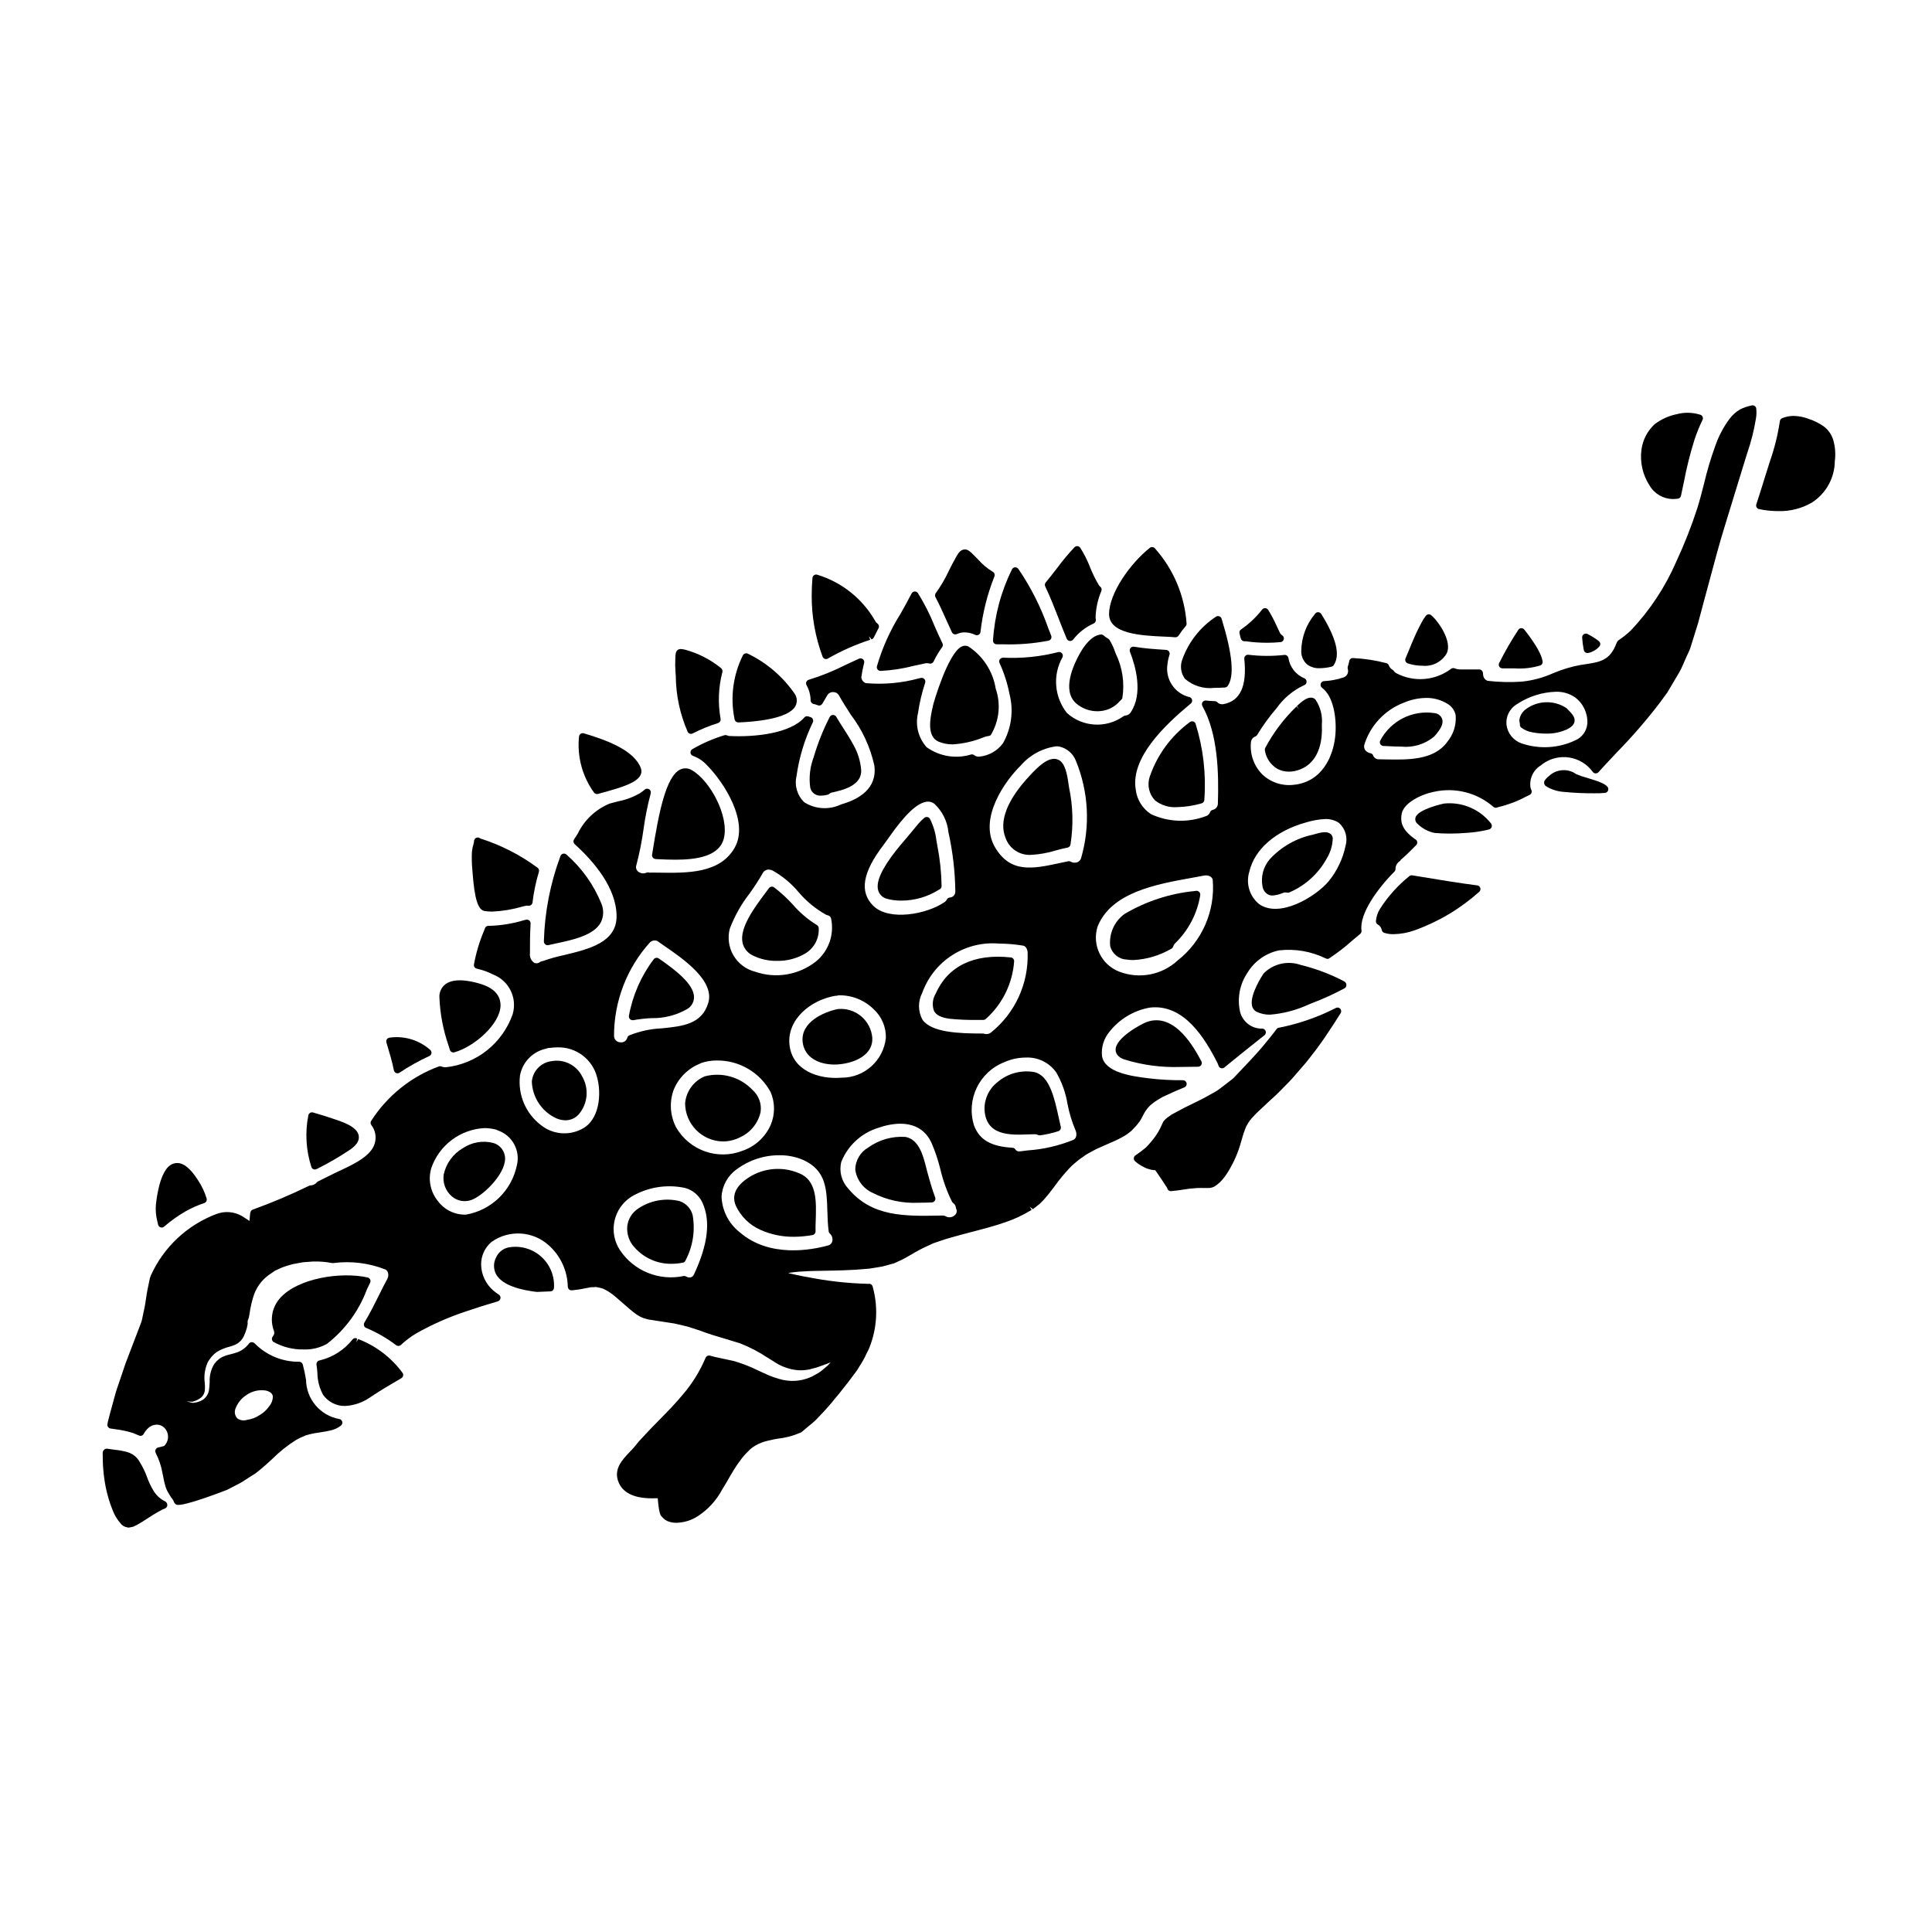 <?xml version="1.0" encoding="UTF-8"?>
<!-- Uploaded to: SVG Repo, www.svgrepo.com, Generator: SVG Repo Mixer Tools -->
<svg fill="#000000" width="800px" height="800px" version="1.1" viewBox="144 144 512 512" xmlns="http://www.w3.org/2000/svg">
 <g>
  <path d="m500.18 404.05c-3.633-1.906-7.484-3.359-11.469-4.328-3.406-1.207-7.203-0.359-9.773 2.18-0.395 0.512-3.781 5.734-3.148 8.59 0.129 0.703 0.578 1.309 1.215 1.633 1.121 0.535 2.352 0.801 3.594 0.77 3.586-0.297 7.09-1.227 10.352-2.758l0.789-0.316-0.004 0.004c2.957-1.125 5.836-2.441 8.621-3.938 0.312-0.195 0.488-0.551 0.453-0.918-0.027-0.398-0.27-0.746-0.629-0.918z"/>
  <path d="m216.07 498.95c0.039 0.289 0.207 0.547 0.453 0.703 2.422 1.336 5.148 2.016 7.914 1.965 2.172 0.09 4.328-0.43 6.227-1.496 4.805-3.746 8.469-8.754 10.59-14.469l0.832-1.723c0.133-0.27 0.137-0.59 0.004-0.859-0.133-0.273-0.383-0.469-0.676-0.535-7.191-1.574-18.438 0.227-23.09 5.363v0.004c-2.195 2.348-2.871 5.738-1.742 8.75 0.207 0.504 0.105 1.086-0.266 1.492-0.203 0.215-0.293 0.512-0.246 0.805z"/>
  <path d="m526.67 356.95c-0.066 0-6.863 1.457-7.547 3.691-0.176 0.605 0.027 1.254 0.512 1.656 1.25 1.254 2.844 2.106 4.578 2.445 1.281 0.109 2.609 0.164 3.981 0.164 1.574 0 3.199-0.07 4.871-0.215 1.609-0.117 3.203-0.348 4.777-0.691l0.789-0.199c0.32-0.09 0.574-0.336 0.676-0.652 0.102-0.32 0.035-0.664-0.176-0.926-2.969-3.785-7.676-5.777-12.461-5.273z"/>
  <path d="m278.77 474.58c-1.449 0.293-2.672 1.266-3.281 2.613-0.762 1.418-0.762 3.121 0 4.539 1.688 2.992 6.746 4.172 10.691 4.633h0.348l3.305-0.137h-0.004c0.523 0 0.953-0.41 0.98-0.93 0.199-3.141-1.059-6.199-3.406-8.293-2.352-2.094-5.535-2.988-8.633-2.426z"/>
  <path d="m564.47 350.1c-0.941-0.242-1.863-0.559-2.754-0.945-2.211-1.578-5.234-1.371-7.207 0.492-0.496 0.363-0.914 0.816-1.238 1.34-0.16 0.445-0.043 0.945 0.297 1.273 1.371 0.891 2.941 1.434 4.57 1.574 2.805 0.281 5.621 0.414 8.438 0.395 0.93 0.016 1.859-0.02 2.785-0.105 0.344-0.043 0.637-0.262 0.777-0.574s0.109-0.68-0.086-0.961c-0.664-0.949-2.644-1.602-5.582-2.488z"/>
  <path d="m392.16 366.76c-0.223-2.016-0.809-3.973-1.734-5.781-0.148-0.246-0.398-0.414-0.684-0.461-0.285-0.043-0.578 0.039-0.797 0.227-0.555 0.465-1.07 0.977-1.547 1.523l-2.062 2.484c-0.504 0.617-1.023 1.223-1.539 1.836-0.754 0.887-1.512 1.766-2.231 2.68-3.969 5.023-5.543 8.566-4.797 10.828v-0.004c0.371 1.09 1.289 1.898 2.414 2.133 1.188 0.305 2.41 0.457 3.637 0.445 3.555 0.008 7.035-1 10.035-2.906 0.414-0.133 0.691-0.527 0.68-0.961-0.059-3.594-0.438-7.176-1.133-10.699-0.078-0.426-0.156-0.879-0.242-1.344z"/>
  <path d="m498 411.13c-4.754 2.434-9.828 4.191-15.07 5.227-0.266 0.039-0.504 0.18-0.66 0.395-0.34 0.484-0.73 0.988-1.18 1.543l-0.184 0.238c-1.355 1.695-2.832 3.519-4.688 5.512-0.586 0.613-1.18 1.258-1.801 1.93l-3.441 3.637-0.281 0.262-2.363 1.828c-0.469 0.359-0.949 0.723-1.445 1.09v-0.004c-0.5 0.355-1.027 0.672-1.574 0.953-0.324 0.176-0.648 0.355-0.961 0.539-1.574 0.898-3.059 1.609-4.617 2.363l-0.75 0.367c-0.602 0.277-1.207 0.602-1.832 0.934l-2.477 1.324c-0.043 0-0.203 0.117-0.242 0.145l-0.789 0.562v-0.004c-0.242 0.156-0.469 0.34-0.676 0.539-0.07 0.07-0.145 0.137-0.223 0.195-0.102 0.094-0.191 0.195-0.277 0.305-0.141 0.168-0.258 0.355-0.34 0.559l-0.68 1.461h-0.004c-0.34 0.68-0.727 1.34-1.156 1.969-0.785 1.082-1.645 2.106-2.574 3.07-0.891 0.754-1.824 1.457-2.797 2.106-0.273 0.176-0.441 0.473-0.449 0.797-0.008 0.324 0.141 0.633 0.402 0.824 0.113 0.082 0.219 0.172 0.332 0.27 0.109 0.094 0.309 0.262 0.496 0.395v-0.004c0.512 0.344 1.043 0.648 1.598 0.918 0.277 0.152 0.574 0.27 0.879 0.355 0.059 0.023 0.293 0.117 0.355 0.129l0.676 0.152c0.316 0.059 0.637 0.094 0.961 0.105 0.512 0.762 1.039 1.535 1.535 2.258 0.531 0.828 1.07 1.629 1.602 2.434 0.031 0.23 0.145 0.445 0.316 0.602 0.184 0.168 0.422 0.262 0.672 0.258h0.082c0.305-0.027 0.629-0.055 0.84-0.098 0.762-0.07 1.5-0.184 2.273-0.305 1.27-0.215 2.547-0.359 3.832-0.43 0.691-0.031 1.324 0 1.836 0h0.734c0.629 0.043 1.262-0.07 1.836-0.332 0.551-0.324 1.062-0.711 1.523-1.156 0.531-0.512 1.012-1.066 1.445-1.664 1.719-2.504 3.047-5.258 3.934-8.164 0.156-0.492 0.297-0.984 0.434-1.492 0.289-1.109 0.652-2.199 1.082-3.262 0.398-0.852 0.91-1.648 1.523-2.359 0.574-0.648 1.148-1.246 1.66-1.738 1.07-0.988 2.086-1.934 3.066-2.871l0.738-0.672c0.727-0.656 1.438-1.309 2.102-1.996 0.512-0.539 1.027-1.066 1.535-1.574h0.004c1.137-1.125 2.215-2.309 3.234-3.543 0.723-0.824 1.422-1.617 2.106-2.43 0.449-0.555 0.879-1.109 1.301-1.656l0.527-0.688c0.961-1.18 1.781-2.363 2.562-3.469l0.656-0.934c1.613-2.387 2.984-4.5 4.129-6.336 0.227-0.375 0.184-0.855-0.109-1.18-0.305-0.324-0.789-0.398-1.18-0.188z"/>
  <path d="m535.48 378.64c-4.84-0.621-9.758-1.438-14.508-2.223l-2.695-0.445c-0.293-0.047-0.586 0.039-0.809 0.234-3.031 2.441-5.648 5.356-7.746 8.633-0.625 0.988-1 2.113-1.094 3.277-0.016 0.375 0.188 0.727 0.523 0.902 0.539 0.301 0.918 0.828 1.027 1.438 0.062 0.344 0.305 0.629 0.633 0.746 0.805 0.262 1.648 0.383 2.492 0.363 1.898-0.031 3.777-0.375 5.566-1.016 6.328-2.269 12.156-5.746 17.164-10.23 0.273-0.266 0.375-0.66 0.254-1.02-0.117-0.363-0.434-0.625-0.809-0.672z"/>
  <path d="m411.88 397.73c-9.773-1.055-16.672 2.273-19.922 9.609-0.84 1.387-0.996 3.082-0.426 4.602 0.621 1.109 1.891 1.738 4.106 2.039 2.394 0.242 4.805 0.348 7.211 0.312h1.742 0.004c0.238 0 0.469-0.094 0.648-0.254 4.391-3.918 7.086-9.387 7.512-15.258 0.039-0.527-0.348-0.992-0.875-1.051z"/>
  <path d="m424.6 308.04c0.68 1.75 1.367 3.508 2.094 5.234 0.141 0.324 0.438 0.547 0.789 0.594h0.137c0.297-0.004 0.574-0.137 0.766-0.363 1.426-1.844 3.285-3.309 5.414-4.258 0.406-0.164 0.652-0.578 0.609-1.012l-0.035-0.285c-0.02-0.109-0.027-0.219-0.031-0.332 0.07-2.414 0.59-4.789 1.535-7.012 0.164-0.41 0.031-0.883-0.324-1.148-0.133-0.098-0.242-0.223-0.328-0.363-0.918-1.535-1.707-3.141-2.363-4.805-0.695-1.797-1.566-3.519-2.602-5.144-0.168-0.238-0.434-0.391-0.723-0.418-0.293-0.016-0.578 0.09-0.789 0.293-1.664 1.77-3.219 3.641-4.66 5.598-0.969 1.258-1.969 2.539-2.961 3.734h0.004c-0.254 0.297-0.305 0.715-0.133 1.062 1.332 2.781 2.484 5.75 3.602 8.625z"/>
  <path d="m394.61 307.92c0.547 1.211 1.09 2.43 1.66 3.641 0.23 0.484 0.805 0.695 1.293 0.477 0.777-0.363 1.641-0.516 2.5-0.434 0.836 0.07 1.652 0.289 2.406 0.652 0.125 0.055 0.258 0.086 0.395 0.086 0.164 0 0.328-0.039 0.473-0.117 0.273-0.152 0.457-0.422 0.5-0.73 0.57-5.055 1.812-10.008 3.691-14.734 0.125-0.309 0.09-0.656-0.098-0.93-0.102-0.156-0.246-0.277-0.418-0.355-1.426-0.871-2.715-1.957-3.816-3.215l-0.824-0.836c-1.18-1.203-1.926-1.969-2.926-1.797-1 0.168-1.512 0.996-2.059 1.969-0.66 1.137-1.262 2.336-1.871 3.543h0.004c-0.984 2.121-2.16 4.144-3.523 6.043-0.234 0.301-0.27 0.711-0.098 1.047 0.984 1.84 1.863 3.801 2.711 5.691z"/>
  <path d="m430.21 317.1c-1.641 2.887-5.023 9.965-0.891 13.414 1.535 1.273 3.469 1.969 5.461 1.969 0.262 0 0.527 0 0.789-0.035h-0.004c2.019-0.156 3.891-1.113 5.203-2.652 0.121-0.121 0.223-0.223 0.348-0.328h-0.004c0.156-0.125 0.27-0.297 0.324-0.488 0.637-3.996 0.031-8.094-1.742-11.738l-0.133-0.359v0.004c-0.391-1.145-0.898-2.242-1.512-3.285-0.086-0.129-0.203-0.234-0.336-0.312-0.449-0.27-0.875-0.574-1.273-0.918-0.207-0.164-0.473-0.242-0.734-0.219-2.352 0.246-4.289 2.828-5.496 4.949z"/>
  <path d="m274.71 446.9-0.062-0.023c-2.75-0.684-5.66-0.168-8.012 1.418-2.57 1.496-4.398 4-5.035 6.906-0.355 2.168 0.434 4.363 2.09 5.805 0.953 0.836 2.176 1.305 3.445 1.309 0.566 0 1.129-0.094 1.668-0.27 2.922-0.934 8.949-6.578 9.055-10.922h-0.004c0.039-1.961-1.254-3.699-3.144-4.223z"/>
  <path d="m284.94 430.61c0.141 4.211 2.644 7.981 6.469 9.746 0.773 0.34 1.602 0.523 2.445 0.535 1.359 0.004 2.648-0.582 3.543-1.602 2.406-2.844 2.746-6.898 0.84-10.098-1.512-2.957-4.789-4.574-8.055-3.973h-0.062c-2.769 0.371-4.918 2.606-5.18 5.391z"/>
  <path d="m407.38 314.41c0.188 0.211 0.457 0.336 0.738 0.336h1.727c4.035 0.129 8.07-0.195 12.035-0.965 0.281-0.066 0.52-0.246 0.652-0.504 0.133-0.254 0.148-0.551 0.043-0.82l-0.742-1.887v0.004c-1.949-5.613-4.633-10.938-7.984-15.844-0.211-0.242-0.512-0.387-0.832-0.395-0.324 0.016-0.621 0.191-0.789 0.469-2.926 5.879-4.648 12.285-5.062 18.836-0.039 0.277 0.039 0.555 0.215 0.77z"/>
  <path d="m462.35 426.21c0.18-0.293 0.188-0.656 0.023-0.957-1.727-3.246-6.969-13.113-14.484-10.41-1.402 0.508-8.266 4.172-8.238 7.344 0 0.789 0.395 1.91 2.285 2.574h0.004c4.836 1.5 9.895 2.176 14.957 1.988 1.551 0 3.098-0.027 4.633-0.055 0.34-0.008 0.648-0.191 0.82-0.484z"/>
  <path d="m317.73 371.66 0.691 0.035c1.355 0.062 2.922 0.133 4.543 0.133 5.512 0 11.73-0.836 12.879-5.719 1.395-5.848-3.676-15.25-8.48-18-0.934-0.582-2.102-0.652-3.098-0.18-3.828 1.84-5.711 11.711-7.309 21.648l-0.148 0.934c-0.047 0.273 0.031 0.555 0.207 0.773s0.438 0.348 0.715 0.363z"/>
  <path d="m302.21 354.43c0.094 0 0.188-0.012 0.277-0.035l1.551-0.434c4.691-1.281 8.66-2.512 9.691-4.519v0.004c0.301-0.574 0.34-1.25 0.113-1.855-1.754-4.75-9.008-7.441-15.133-9.258-0.289-0.078-0.594-0.027-0.84 0.137-0.242 0.168-0.398 0.438-0.422 0.734-0.543 5.277 0.879 10.574 4 14.867 0.188 0.227 0.469 0.359 0.762 0.359z"/>
  <path d="m323.09 323.09c0.031 5.129 1.113 10.203 3.176 14.902 0.176 0.305 0.5 0.492 0.852 0.492 0.156 0 0.309-0.039 0.445-0.113 2.16-1.105 4.41-2.023 6.723-2.754 0.477-0.152 0.766-0.633 0.676-1.125-0.738-4.121-0.574-8.355 0.48-12.406 0.094-0.379-0.043-0.781-0.352-1.02-2.773-2.254-5.981-3.91-9.422-4.863l-0.254-0.055c-0.734-0.156-1.316-0.289-1.836 0.121-0.52 0.41-0.562 1-0.609 2.191v0.004c-0.062 1.242-0.043 2.488 0.055 3.727z"/>
  <path d="m339.66 335.45h0.035c3.898-0.141 13.168-0.84 15.09-4.305v-0.004c0.547-1.02 0.492-2.262-0.148-3.227-3.137-4.566-7.41-8.238-12.395-10.656-0.238-0.137-0.527-0.164-0.789-0.074-0.258 0.078-0.473 0.262-0.59 0.504-2.617 5.262-3.383 11.25-2.176 17 0.105 0.449 0.512 0.766 0.973 0.762z"/>
  <path d="m376.58 321.43c0.191 0.238 0.484 0.375 0.789 0.367 2.984-0.145 5.945-0.602 8.836-1.359 1.031-0.23 2.055-0.465 3.055-0.66v-0.004c0.324-0.059 0.656-0.039 0.973 0.051 0.465 0.145 0.965-0.07 1.18-0.512 0.637-1.332 1.391-2.606 2.258-3.805 0.219-0.297 0.25-0.691 0.09-1.02-0.75-1.52-1.43-3.078-2.106-4.637h-0.004c-1.203-3.008-2.672-5.906-4.383-8.66-0.188-0.297-0.527-0.465-0.879-0.441-0.352 0.02-0.664 0.227-0.82 0.543-0.914 1.805-1.918 3.59-2.922 5.367-2.723 4.328-4.828 9.016-6.262 13.926-0.07 0.297 0.004 0.605 0.195 0.844z"/>
  <path d="m289.13 394.49c0.078 0 0.152-0.008 0.227-0.027 0.656-0.152 1.367-0.305 2.102-0.461 4.387-0.945 9.84-2.113 11.719-5.473 0.82-1.578 0.887-3.441 0.188-5.074-2.019-4.992-5.188-9.438-9.246-12.977-0.234-0.219-0.559-0.309-0.871-0.246s-0.574 0.27-0.703 0.562c-2.707 7.262-4.199 14.914-4.414 22.66-0.008 0.301 0.121 0.59 0.352 0.785 0.18 0.16 0.41 0.25 0.648 0.25z"/>
  <path d="m362.61 318.61c0.098 0.031 0.199 0.047 0.301 0.047 0.195 0 0.387-0.059 0.547-0.168 3.535-2.027 7.273-3.684 11.152-4.934l-0.328-0.93 0.699 0.812h0.004c0.254-0.082 0.465-0.262 0.582-0.504 0.281-0.582 0.586-1.18 0.895-1.762l0.359-0.691v-0.004c0.23-0.449 0.078-1-0.348-1.273-0.23-0.168-0.414-0.387-0.535-0.645-3.363-5.887-8.844-10.266-15.328-12.246-0.285-0.098-0.602-0.059-0.855 0.109-0.258 0.164-0.418 0.438-0.445 0.742-0.137 1.605-0.199 3.082-0.199 4.512l-0.004-0.004c-0.039 5.578 0.938 11.117 2.883 16.348 0.109 0.281 0.336 0.496 0.621 0.59z"/>
  <path d="m248.38 427.64c0.062 0.324 0.285 0.594 0.59 0.723 0.121 0.047 0.246 0.07 0.375 0.074 0.195-0.004 0.387-0.062 0.551-0.172 2.5-1.676 5.133-3.148 7.871-4.398 0.293-0.129 0.504-0.395 0.562-0.707 0.062-0.316-0.031-0.637-0.254-0.867-2.949-2.656-6.926-3.863-10.852-3.301-0.289 0.035-0.547 0.195-0.703 0.438-0.164 0.242-0.207 0.547-0.121 0.824l0.18 0.609c0.668 2.219 1.355 4.508 1.801 6.777z"/>
  <path d="m269.22 375.07c0.535 7.172 1.438 10.078 3.211 10.359h0.004c0.668 0.102 1.344 0.152 2.019 0.152 2.676-0.121 5.324-0.559 7.898-1.305l0.91-0.223c0.238-0.059 0.488-0.066 0.73-0.027 0.262 0.031 0.523-0.035 0.734-0.195 0.219-0.156 0.359-0.395 0.395-0.66 0.324-2.758 0.891-5.481 1.699-8.141 0.121-0.41-0.039-0.855-0.395-1.098-4.586-3.387-9.699-5.996-15.137-7.723-0.258-0.238-0.625-0.32-0.961-0.223-0.414 0.129-0.699 0.508-0.703 0.941-0.016 0.211-0.055 0.418-0.113 0.625-0.227 0.719-0.379 1.465-0.453 2.215-0.07 1.609-0.031 3.227 0.125 4.828z"/>
  <path d="m227.1 453.87c0.105 0.039 0.219 0.059 0.336 0.059 0.152 0 0.309-0.035 0.445-0.105 3.078-1.52 6.051-3.242 8.895-5.16 1.73-1.18 2.488-2.383 2.301-3.641-0.352-2.449-4.289-3.727-7.164-4.664l-0.789-0.262c-0.941-0.328-1.891-0.602-2.844-0.883l-1.324-0.395 0.008 0.004c-0.277-0.086-0.574-0.047-0.816 0.113-0.242 0.156-0.406 0.406-0.445 0.691-0.895 4.566-0.605 9.281 0.836 13.703 0.105 0.25 0.309 0.445 0.562 0.539z"/>
  <path d="m187.68 541.83-0.395-0.199c-0.941-0.543-1.75-1.289-2.363-2.184-0.805-1.266-1.465-2.613-1.969-4.023-0.488-1.379-1.129-2.695-1.902-3.938-0.695-1.316-1.906-2.281-3.344-2.672-1.109-0.309-2.246-0.516-3.391-0.625-0.613-0.082-1.273-0.172-1.969-0.281-0.293-0.012-0.582 0.102-0.789 0.312-0.219 0.223-0.34 0.52-0.34 0.832v0.484c0 0.516 0 1.039 0.027 1.633v0.004c0.043 1.562 0.176 3.125 0.395 4.68 0.398 2.961 1.18 5.856 2.32 8.617 0.457 1.16 1.109 2.234 1.934 3.168 0.414 0.602 1.055 1 1.773 1.113 0.125 0.051 0.258 0.078 0.395 0.082 0.117-0.008 0.23-0.027 0.344-0.055l0.293-0.055c0.535-0.102 0.852-0.164 0.98-0.332h-0.004c0.094-0.016 0.18-0.047 0.266-0.086l0.742-0.414c0.684-0.375 1.414-0.848 2.199-1.363 0.48-0.312 0.98-0.641 1.516-0.969 0.641-0.395 1.312-0.812 2.156-1.25 0.391-0.23 0.801-0.422 1.223-0.578 0.359-0.164 0.582-0.527 0.566-0.922-0.02-0.426-0.277-0.805-0.664-0.98z"/>
  <path d="m185.91 468.61c0.098 0.32 0.352 0.57 0.668 0.664 0.094 0.023 0.184 0.035 0.277 0.035 0.234 0 0.461-0.086 0.637-0.238 1.781-1.547 3.707-2.918 5.75-4.094 1.555-0.867 3.184-1.59 4.875-2.148 0.492-0.16 0.777-0.676 0.648-1.18-0.512-1.738-1.289-3.387-2.301-4.891-2.106-3.316-4.059-4.797-5.981-4.508-1.922 0.293-3.269 2.195-4.262 5.859v0.004c-0.434 1.715-0.738 3.461-0.914 5.219-0.113 1.469 0.02 2.945 0.395 4.367 0.051 0.309 0.121 0.613 0.207 0.91z"/>
  <path d="m238.89 498.85-0.375 0.91 0.363-0.914-0.418 0.887 0.164-1.02c-0.398-0.203-0.887-0.105-1.18 0.234-2.211 2.801-5.309 4.773-8.781 5.59-0.52 0.098-0.867 0.59-0.789 1.109 0.098 0.625 0.164 1.324 0.23 2.043h0.004c0 2.062 0.508 4.09 1.484 5.906 1.316 1.898 3.484 3.023 5.793 3.004 2.504-0.125 4.914-0.977 6.938-2.453 2.504-1.672 5.117-3.215 8.039-4.914 0.242-0.141 0.414-0.379 0.469-0.652s-0.008-0.559-0.172-0.785c-2.984-4.051-7.07-7.156-11.77-8.945z"/>
  <path d="m263.21 422.21c0.121 0.418 0.504 0.703 0.941 0.703 0.09 0 0.184-0.012 0.27-0.039 5.418-1.543 12.121-7.555 12.227-12.367 0.035-1.82-0.789-4.269-4.918-5.637-2.008-0.664-6.957-2-9.625-0.09h0.004c-1.102 0.812-1.727 2.121-1.664 3.492 0.176 4.406 1.004 8.758 2.461 12.922z"/>
  <path d="m564.18 316.92c0.16 0.098 0.344 0.152 0.527 0.152 0.082 0 0.156-0.012 0.234-0.031 1.117-0.262 2.129-0.855 2.898-1.707 0.18-0.203 0.27-0.473 0.246-0.746-0.027-0.273-0.172-0.523-0.395-0.688-0.93-0.727-1.926-1.355-2.981-1.887-0.316-0.156-0.691-0.133-0.988 0.066-0.293 0.195-0.457 0.535-0.434 0.887 0.07 1.117 0.215 2.227 0.441 3.324 0.059 0.262 0.219 0.488 0.449 0.629z"/>
  <path d="m460.94 380.08-0.254 0.047h-0.004c-6.602 0.633-12.98 2.711-18.688 6.094-2.691 1.965-4.133 5.215-3.781 8.527 0.516 2.019 2.297 3.457 4.375 3.543 0.59 0.09 1.184 0.133 1.781 0.133 3.543-0.18 6.988-1.211 10.051-3.004 0.23-0.121 0.402-0.328 0.48-0.574 0.09-0.293 0.242-0.559 0.441-0.789 3.602-3.453 5.973-7.992 6.75-12.922 0.016-0.297-0.105-0.586-0.324-0.785-0.215-0.219-0.527-0.32-0.828-0.27z"/>
  <path d="m587.37 276.25c0.434 0 0.867-0.035 1.297-0.102 0.402-0.059 0.727-0.363 0.812-0.762 0.246-1.109 0.484-2.269 0.73-3.469l0.004 0.004c0.723-3.859 1.672-7.672 2.848-11.414 0.594-1.789 1.301-3.531 2.125-5.227 0.129-0.246 0.141-0.539 0.039-0.797-0.105-0.262-0.312-0.465-0.578-0.559-2.039-0.652-4.223-0.711-6.297-0.16-2.121 0.434-4.117 1.34-5.844 2.648-1.926 1.781-3.164 4.176-3.508 6.777-0.434 3.328 0.34 6.703 2.18 9.508 1.289 2.199 3.644 3.547 6.191 3.551z"/>
  <path d="m400.59 315.29c-0.598-0.258-1.277-0.219-1.84 0.105-3.543 1.855-7.332 14.746-7.508 15.625l-0.105 0.496c-0.551 2.469-1.688 7.598 1.574 9.02l0.004 0.004c1.191 0.496 2.469 0.742 3.762 0.727 2.852-0.176 5.652-0.82 8.293-1.91l0.422-0.145c0.473-0.188 1.074-0.043 1.414-0.469h-0.004c2.211-3.703 2.672-8.191 1.266-12.266-0.742-4.59-3.383-8.652-7.277-11.188z"/>
  <path d="m427.18 351.84c-0.395-2.852-0.949-5.699-2.723-6.504-2.519-1.18-5.731 2.262-7.383 4.023-6.125 6.481-8.406 12.238-6.602 16.66v0.004c0.98 2.863 3.758 4.715 6.781 4.523 2.238-0.117 4.449-0.516 6.59-1.184 1.066-0.285 2.098-0.559 3.055-0.734 0.398-0.074 0.711-0.387 0.785-0.789 0.805-5.027 0.68-10.164-0.371-15.148-0.043-0.211-0.086-0.512-0.133-0.852z"/>
  <path d="m375.28 460.13c3.766 1.926 7.977 2.824 12.199 2.606 1.145 0 2.301-0.031 3.469-0.078 0.316-0.012 0.605-0.176 0.781-0.438s0.215-0.594 0.105-0.891c-0.871-2.316-1.539-4.723-2.148-6.961l-0.246-0.977c-0.746-2.969-1.871-7.457-5.477-8.094-3.519-0.242-7.012 0.754-9.879 2.812-2.078 1.199-3.383 3.402-3.434 5.805 0.359 2.734 2.109 5.086 4.629 6.215z"/>
  <path d="m416.42 444.63c0.633-0.023 1.25-0.043 1.832-0.051 0.293 0 0.582 0.07 0.844 0.203 0.129 0.062 0.27 0.098 0.414 0.094 0.047 0.008 0.094 0.008 0.141 0 1.637-0.223 3.25-0.59 4.82-1.102 0.492-0.16 0.777-0.676 0.648-1.18-0.176-0.723-0.348-1.508-0.523-2.316-1.152-5.266-2.461-11.238-6.473-12.16h0.004c-3.481-0.625-7.059 0.34-9.75 2.633-2.246 1.727-3.535 4.418-3.469 7.25 0.324 7.039 6.781 6.812 11.512 6.629z"/>
  <path d="m542.15 321.12h3.144c2.352 0.172 4.711-0.098 6.965-0.789 0.402-0.188 0.629-0.621 0.551-1.062-0.094-0.48-0.223-0.953-0.391-1.41-0.547-1.289-1.223-2.516-2.023-3.66-0.762-1.172-1.582-2.301-2.465-3.379-0.191-0.234-0.484-0.363-0.789-0.352-0.305 0.016-0.59 0.172-0.762 0.426-1.863 2.832-3.562 5.773-5.082 8.805-0.16 0.305-0.148 0.672 0.027 0.965 0.18 0.281 0.488 0.453 0.824 0.457z"/>
  <path d="m609.43 252.27c-0.035-0.27-0.176-0.508-0.395-0.668-0.219-0.156-0.488-0.219-0.754-0.172-0.508 0.098-1.008 0.23-1.496 0.395h-0.043l-1.086 0.422c-0.023 0-0.238 0.141-0.254 0.145l-0.395 0.188h-0.004c-1.043 0.637-1.953 1.469-2.684 2.449-1.648 2.238-2.941 4.719-3.828 7.356-1.141 3.152-2.098 6.367-2.863 9.633-0.555 2.184-1.129 4.445-1.828 6.66h0.004c-1.562 4.812-3.414 9.527-5.551 14.113-2.922 6.742-6.996 12.926-12.043 18.266-1.055 0.992-2.184 1.891-3.387 2.695-0.195 0.195-0.34 0.434-0.426 0.695-1.73 4.617-4.328 5-8.586 5.633l-0.977 0.145h0.004c-2.488 0.461-4.918 1.195-7.246 2.184-2.637 1.184-5.441 1.938-8.312 2.234-3.019 0.203-6.051 0.129-9.055-0.215-0.586-0.211-1.016-0.711-1.145-1.32-0.039-0.277-0.07-0.531-0.09-0.789-0.043-0.512-0.469-0.906-0.98-0.91h-4.945c-0.539 0.008-1.074-0.094-1.574-0.297-0.332-0.133-0.711-0.07-0.984 0.164-4.195 3.141-9.824 3.582-14.461 1.137-0.266-0.129-0.492-0.328-0.656-0.578-0.082-0.141-0.203-0.258-0.348-0.34-0.445-0.25-0.789-0.648-0.969-1.129-0.109-0.312-0.371-0.551-0.695-0.633-2.879-0.75-5.828-1.199-8.801-1.34-0.5-0.039-0.941 0.32-1.012 0.812-0.098 0.512-0.23 1.012-0.395 1.504-0.051 0.18-0.051 0.371 0 0.547 0.156 0.461 0.117 0.961-0.105 1.391-0.223 0.43-0.609 0.754-1.074 0.895-0.273 0.094-0.555 0.176-0.836 0.242-0.094 0.02-0.184 0.055-0.266 0.098-0.152 0.062-0.309 0.094-0.473 0.102-1.152 0.293-2.328 0.465-3.516 0.516-0.418 0.023-0.777 0.301-0.898 0.703-0.125 0.398 0.023 0.832 0.359 1.078 2.926 2.141 3.883 7.715 3.543 12.285-0.473 6-3.625 12.672-11.062 13.418-3.047 0.371-6.102-0.641-8.32-2.758-2.211-2.231-3.316-5.328-3.016-8.453 0.039-0.723 0.5-1.352 1.18-1.605 0.195-0.078 0.359-0.215 0.473-0.395 1.512-2.5 3.231-4.871 5.141-7.086 1.848-2.621 4.348-4.719 7.254-6.078 0.402-0.117 0.684-0.477 0.707-0.891 0.023-0.418-0.219-0.805-0.605-0.965-2.254-0.938-3.852-2.988-4.215-5.398-0.102-0.5-0.562-0.84-1.07-0.789-3.172 0.352-6.375 0.336-9.547-0.047-0.289-0.027-0.578 0.074-0.785 0.281-0.211 0.203-0.316 0.492-0.289 0.785 0.742 7.246-1.051 11.176-5.488 12.016h0.004c-0.605 0.133-1.238-0.055-1.668-0.5-0.18-0.176-0.418-0.277-0.668-0.285-0.758-0.023-1.547-0.07-2.309-0.164v-0.004c-0.371-0.047-0.734 0.121-0.938 0.43-0.207 0.309-0.223 0.703-0.043 1.027 4.141 7.43 4.367 17.73 4.109 25.859-0.004 0.816-0.582 1.512-1.383 1.668-0.324 0.078-0.586 0.316-0.695 0.633-0.184 0.512-0.605 0.898-1.129 1.035-4.719 1.785-9.957 1.586-14.523-0.547-2.242-1.457-3.723-3.832-4.035-6.488-1.414-8.445 7.656-17.07 14.594-22.828 0.273-0.227 0.402-0.582 0.34-0.93-0.062-0.348-0.305-0.637-0.641-0.754-3.973-0.918-6.547-4.766-5.879-8.785 0.094-0.836 0.273-1.656 0.531-2.457 0.09-0.289 0.047-0.602-0.125-0.852-0.168-0.246-0.445-0.402-0.746-0.426l-0.879-0.062c-2.363-0.156-5.055-0.34-7.664-0.789l0.004 0.004c-0.352-0.066-0.707 0.07-0.926 0.352-0.223 0.273-0.277 0.648-0.148 0.977 1.516 3.863 3.543 11.094 0.199 16.074v0.004c-0.305 0.488-0.824 0.797-1.402 0.832-0.188 0.012-0.371 0.078-0.523 0.195-4.57 3.25-10.785 2.894-14.957-0.859-3.371-4.234-3.84-10.09-1.18-14.805 0.152-0.348 0.086-0.754-0.164-1.043-0.254-0.285-0.648-0.398-1.016-0.289-4.773 1.219-9.703 1.715-14.621 1.461-0.328 0.043-0.625 0.203-0.836 0.453-0.18 0.285-0.207 0.641-0.066 0.945 1.207 2.629 2.094 5.391 2.644 8.227 1.137 4.406 0.523 9.086-1.715 13.047-1.461 1.988-3.684 3.273-6.133 3.543-0.523 0.098-1.066-0.035-1.48-0.371-0.223-0.176-0.508-0.246-0.789-0.195-4.027 1.25-8.406 0.539-11.836-1.914-2.191-2.438-3.051-5.793-2.305-8.984 0.402-2.754 1.043-5.465 1.914-8.109 0.105-0.332 0.031-0.699-0.203-0.961-0.234-0.262-0.594-0.379-0.938-0.305l-0.43 0.09h0.004c-4.609 1.27-9.41 1.703-14.172 1.285-0.676-0.242-1.141-0.863-1.18-1.578 0.172-1.27 0.418-2.527 0.742-3.766 0.094-0.363-0.027-0.75-0.316-0.992-0.289-0.242-0.691-0.301-1.035-0.148-1.18 0.531-2.387 1.094-3.574 1.652-3.125 1.594-6.383 2.91-9.738 3.938-0.289 0.078-0.523 0.285-0.645 0.559-0.117 0.277-0.105 0.59 0.035 0.855 0.691 1.234 1.07 2.621 1.098 4.039 0.008 0.504 0.391 0.926 0.895 0.977l0.188 0.059c0.176 0.055 0.438 0.129 0.562 0.18 0.035 0.02 0.27 0.105 0.309 0.117v0.004c0.441 0.141 0.922-0.051 1.145-0.457 0.418-0.73 0.855-1.461 1.289-2.168 0.332-0.605 0.988-0.957 1.676-0.891 0.594 0.004 1.141 0.328 1.426 0.852 0.969 1.742 2.098 3.496 3.191 5.188h0.004c3.004 3.961 5.117 8.527 6.191 13.383 0.859 6.191-4.215 9.004-8.574 10.262-0.137 0.035-0.27 0.086-0.395 0.152-3.086 1.418-6.68 1.184-9.559-0.621-1.883-1.777-2.68-4.418-2.094-6.938 0.691-4.953 2.152-9.77 4.328-14.27 0.125-0.266 0.125-0.57 0-0.836-0.117-0.281-0.363-0.488-0.66-0.559-0.16-0.039-0.32-0.09-0.473-0.152-0.395-0.168-0.848-0.062-1.125 0.262-3.66 4.195-12.988 5.262-19.91 4.902v0.004c-0.207-0.02-0.406-0.078-0.59-0.176-0.211-0.086-0.441-0.098-0.66-0.035-2.973 0.906-5.828 2.148-8.516 3.703-0.332 0.195-0.523 0.566-0.484 0.953 0.039 0.383 0.301 0.707 0.668 0.832 1.355 0.48 2.582 1.281 3.566 2.332 4.926 4.949 11.305 15.301 7.457 22.02-3.914 6.867-12.637 6.711-20.352 6.582-0.824 0-1.625-0.027-2.203 0-0.281-0.09-0.582-0.082-0.855 0.023-0.723 0.309-1.555 0.191-2.164-0.309-0.5-0.41-0.688-1.094-0.465-1.703 0.828-3.144 1.465-6.332 1.906-9.555 0.434-3.184 1.07-6.34 1.898-9.445 0.121-0.418-0.047-0.867-0.414-1.105-0.367-0.238-0.852-0.203-1.18 0.09-0.371 0.332-0.766 0.633-1.18 0.902-1.812 1.066-3.793 1.812-5.859 2.207-0.719 0.18-1.469 0.367-2.25 0.594-3.719 1.535-6.734 4.387-8.477 8.012-0.316 0.496-0.629 0.988-0.949 1.469h0.004c-0.27 0.406-0.203 0.949 0.16 1.273 5.035 4.551 11.047 11.551 11.098 19.035 0.066 6.996-7.312 8.77-13.824 10.34h0.004c-1.914 0.406-3.801 0.93-5.644 1.574-0.125 0.039-0.25 0.074-0.375 0.098-0.164 0.023-0.32 0.09-0.453 0.195-0.434 0.359-1.039 0.438-1.547 0.191-0.824-0.562-1.258-1.539-1.117-2.527 0-2.336 0-5.09 0.168-7.871 0.02-0.312-0.113-0.617-0.352-0.816-0.242-0.195-0.562-0.27-0.867-0.195l-0.648 0.164c-3.012 0.902-6.125 1.395-9.266 1.465-0.43-0.043-0.832 0.223-0.957 0.633l-0.262 0.68v0.004c-1.211 2.867-2.102 5.859-2.66 8.926-0.074 0.508 0.258 0.988 0.762 1.102 1.496 0.32 2.941 0.84 4.305 1.539 4.215 1.621 6.477 6.211 5.195 10.539-1.324 3.781-3.699 7.109-6.84 9.598-3.144 2.484-6.926 4.031-10.91 4.453-0.348 0.023-0.691-0.031-1.012-0.164-0.266-0.141-0.582-0.152-0.859-0.035-7.375 2.738-13.656 7.805-17.895 14.434-0.195 0.34-0.172 0.758 0.059 1.074 1.039 1.336 1.391 3.09 0.945 4.723-0.824 3.426-5.68 5.695-9.227 7.352-0.84 0.395-1.617 0.754-2.273 1.098-1.18 0.594-2.363 1.18-3.578 1.773v0.004c-0.129 0.062-0.238 0.152-0.328 0.266-0.41 0.48-1.008 0.766-1.641 0.785-0.137 0.008-0.27 0.039-0.391 0.098-4.856 2.367-9.832 4.473-14.91 6.312-0.242 0.082-0.438 0.258-0.551 0.488-0.113 0.215-0.172 0.453-0.176 0.699l-0.156 1.816-1.969-1.281v-0.004c-2.07-1.191-4.566-1.395-6.801-0.551-7.723 2.91-13.969 8.77-17.371 16.289-0.031 0.109-0.09 0.254-0.137 0.395-0.105 0.285-0.172 0.449-0.148 0.469l-0.441 2.121c-0.137 0.633-0.273 1.273-0.363 1.895l-0.395 2.574c-0.07 0.566-0.227 1.301-0.395 2.023l-0.488 2.34 0.004-0.004c-0.098 0.359-0.215 0.711-0.355 1.055l-3.332 8.711c-0.492 1.18-0.875 2.34-1.254 3.5-0.219 0.672-0.445 1.348-0.691 2.039-0.695 1.969-1.316 3.785-1.805 5.723-0.195 0.789-0.418 1.555-0.637 2.332-0.332 1.18-0.656 2.332-0.926 3.512l-0.008-0.004c-0.062 0.262-0.109 0.523-0.145 0.789-0.059 0.523 0.305 1.004 0.828 1.086l1.062 0.156c1.664 0.199 3.305 0.547 4.906 1.035l1.574 0.668c0.473 0.207 1.023 0.012 1.262-0.445 0.328-0.613 0.766-1.16 1.289-1.613 0.73-0.629 1.699-0.918 2.652-0.785 0.836 0.16 1.566 0.668 2.004 1.398 0.824 1.34 0.617 3.07-0.5 4.18-0.512 0.18-1.039 0.32-1.574 0.422-0.316 0.059-0.586 0.27-0.715 0.57-0.113 0.246-0.121 0.531-0.02 0.785 0.02 0.07 0.043 0.137 0.078 0.199 0.805 1.574 1.379 3.254 1.699 4.992l0.215 1.059h0.004c0.148 0.879 0.344 1.746 0.586 2.598 0.219 0.75 0.547 1.461 0.977 2.113l0.543 0.898 0.188 0.23v0.004c0.094 0.102 0.172 0.215 0.242 0.332 0.168 0.242 0.301 0.508 0.391 0.789 0.137 0.273 0.363 0.488 0.648 0.605 1.734 0.629 13.336-3.914 13.445-3.973 1.008-0.512 1.996-1.031 3.148-1.625 0.664-0.352 1.305-0.746 1.922-1.18 0.32-0.215 0.637-0.43 0.969-0.629l1.406-0.875c0.223-0.188 0.457-0.371 0.684-0.547l0.641-0.512c1.059-0.863 2.109-1.832 3.176-2.812v-0.004c1.914-1.91 4.039-3.602 6.336-5.035 0.227-0.141 0.461-0.262 0.703-0.367 0.18-0.082 0.359-0.164 0.469-0.227l1.379-0.602v-0.004c0.785-0.234 1.586-0.422 2.394-0.562l1.438-0.227c1.004-0.152 1.875-0.293 2.578-0.473h-0.004c1.047-0.199 2.027-0.645 2.863-1.305 0.312-0.238 0.449-0.641 0.352-1.023-0.098-0.383-0.414-0.668-0.805-0.727-5.027-0.918-8.707-5.258-8.793-10.367-0.211-1.379-0.5-2.746-0.867-4.094-0.113-0.402-0.469-0.688-0.887-0.711-4.43 0.066-8.695-1.676-11.809-4.828-0.207-0.219-0.488-0.352-0.789-0.367-0.309 0-0.598 0.145-0.785 0.391-0.789 1.047-1.859 1.844-3.086 2.301-0.645 0.223-1.305 0.41-1.969 0.566-0.652 0.137-1.289 0.348-1.895 0.629-0.5 0.238-0.957 0.551-1.359 0.934-0.422 0.367-0.781 0.801-1.059 1.285-0.738 1.355-1.094 2.883-1.027 4.422-0.039 0.664-0.074 1.375-0.172 2.137h-0.004c-0.16 1.09-0.785 2.062-1.711 2.66-0.703 0.402-1.48 0.652-2.281 0.734l-0.293 0.047c-0.496-0.105-0.926-0.207-1.18-0.273l-0.395-0.168 0.492 0.074c0.23 0 0.477 0.023 0.816 0.047h-0.004c0.168 0.008 0.332-0.023 0.48-0.094 0.727-0.207 1.406-0.559 1.996-1.027 0.629-0.566 0.988-1.371 0.992-2.215 0.027-0.547 0.016-1.094-0.035-1.633-0.258-1.832 0-3.703 0.746-5.394 0.066-0.102 0.125-0.207 0.18-0.32 0.051-0.098 0.113-0.195 0.18-0.285l0.27-0.395c0.195-0.277 0.41-0.543 0.645-0.785 0.52-0.586 1.141-1.066 1.836-1.422 0.828-0.422 1.703-0.75 2.606-0.984 0.477-0.125 0.941-0.281 1.398-0.465 1.129-0.449 2.031-1.324 2.523-2.434 0.305-0.652 0.555-1.332 0.75-2.031 0.043-0.098 0.066-0.203 0.066-0.309l0.133-0.637c0-0.047 0.035-0.27 0.035-0.316 0-0.125-0.012-0.246-0.027-0.371 0.008-0.297 0.082-0.59 0.223-0.852 0.051-0.098 0.09-0.199 0.113-0.305l0.207-1.18c0.246-1.742 0.656-3.457 1.23-5.117 0.863-2.254 2.438-4.164 4.481-5.445l0.684-0.473c0.031 0 0.328-0.223 0.355-0.246l0.469-0.203c0.434-0.203 0.867-0.395 1.238-0.578 0.934-0.371 2.004-0.676 2.926-0.938l1.285-0.234c0.527-0.098 1.039-0.195 1.465-0.273l1.125-0.082c0.516-0.035 1.016-0.07 1.441-0.109v-0.004c1.746-0.055 3.492 0.082 5.207 0.41 0.094 0.012 0.191 0.012 0.285 0 4.66-0.609 9.402-0.023 13.777 1.695 0.328 0.164 0.574 0.461 0.68 0.812 0.176 0.539 0.129 1.125-0.125 1.633-0.789 1.43-1.535 2.949-2.305 4.496-1.18 2.387-2.422 4.848-3.801 7.141h-0.004c-0.145 0.242-0.18 0.535-0.094 0.805 0.086 0.27 0.281 0.488 0.543 0.602 2.832 1.176 5.504 2.711 7.941 4.57 0.387 0.301 0.934 0.277 1.293-0.059 1.23-1.152 2.582-2.168 4.031-3.035 4.199-2.379 8.629-4.34 13.215-5.848 2.684-0.922 5.457-1.797 8.242-2.606l0.23-0.086h0.004c0.359-0.121 0.617-0.441 0.664-0.82 0.047-0.379-0.133-0.75-0.457-0.949-0.48-0.301-0.938-0.637-1.367-1.008-2.055-1.727-3.262-4.258-3.309-6.941-0.023-2.312 0.988-4.512 2.754-6 4.656-3.316 10.996-2.926 15.215 0.934 3.098 2.785 4.906 6.731 5 10.895 0 0.277 0.109 0.539 0.312 0.727 0.203 0.191 0.473 0.285 0.746 0.266 0.449-0.031 0.949-0.102 1.473-0.176l0.789-0.105c0.746-0.129 1.492-0.285 2.254-0.438l0.312-0.062v-0.004c0.352-0.039 0.703-0.055 1.059-0.051l0.438-0.047c0.152 0.031 0.32 0.055 0.488 0.078l0.664 0.133v0.004c0.297 0.062 0.59 0.148 0.875 0.258 0.348 0.16 0.691 0.348 1.012 0.527 0.93 0.555 1.805 1.203 2.609 1.934 0.754 0.629 1.461 1.25 2.117 1.832 1.035 0.91 1.93 1.695 2.844 2.363l0.344 0.227h-0.004c0.262 0.18 0.535 0.344 0.82 0.48 0.086 0.035 0.164 0.07 0.242 0.117 0.223 0.121 0.453 0.223 0.695 0.297l0.328 0.102c0.27 0.094 0.543 0.176 0.82 0.238l7.086 1.098 0.242 0.062 1.461 0.332c0.605 0.137 1.207 0.281 1.801 0.434 1.082 0.348 2.141 0.688 3.148 1.02 2.41 0.922 4.328 1.484 6.387 2.086 1.305 0.395 2.66 0.789 4.211 1.281h0.008c2.582 1.004 5.051 2.285 7.359 3.824 0.52 0.324 1.016 0.633 1.492 0.918v-0.004c1.934 1.371 4.199 2.203 6.562 2.414 0.801 0.055 1.602 0.02 2.391-0.105l0.738-0.117c0.352-0.117 0.707-0.219 1.066-0.297 0.496-0.113 0.984-0.262 1.461-0.445l1.918-0.695c0.395-0.168 0.758-0.316 1.078-0.434-0.227 0.277-0.488 0.578-0.789 0.879-0.395 0.344-0.84 0.715-1.348 1.133l-0.426 0.352 0.004-0.004c-0.469 0.352-0.969 0.656-1.496 0.914-0.328 0.172-0.664 0.355-0.93 0.516h0.004c-1.094 0.5-2.246 0.848-3.434 1.027-1.41 0.191-2.84 0.137-4.231-0.16-1.488-0.344-2.941-0.84-4.332-1.473-0.711-0.316-1.418-0.641-2.125-0.969-2.074-1.035-4.238-1.887-6.461-2.543l-5.117-1.102c-0.395-0.086-0.754-0.188-1.27-0.336h-0.004c-0.48-0.133-0.988 0.117-1.18 0.582-1.496 3.535-3.527 6.816-6.027 9.73-2.039 2.457-4.062 4.516-5.848 6.328l-1.496 1.527c-1.098 1.121-2.144 2.195-2.996 3.148-0.215 0.242-0.438 0.473-0.648 0.699-0.211 0.227-0.449 0.469-0.688 0.742l-0.301 0.363c-0.332 0.395-0.652 0.789-0.965 1.18-0.312 0.395-0.719 0.789-1.094 1.18-2.109 2.219-4.504 4.723-2.898 8.289 1.277 2.82 4.508 4.168 9.422 4.027h0.867c0.281 3.617 0.664 4.598 1.113 4.894l0.004 0.008c0.512 0.664 1.23 1.141 2.043 1.355 0.574 0.164 1.172 0.246 1.77 0.238 1.996-0.047 3.938-0.637 5.621-1.707 2.738-1.77 4.977-4.207 6.508-7.086 0.492-0.758 0.965-1.574 1.465-2.453 0.5-0.879 0.984-1.723 1.574-2.668h-0.004c0.574-0.953 1.203-1.871 1.879-2.754 0.59-0.82 1.258-1.578 1.992-2.269l0.52-0.539c0.941-0.801 2.019-1.418 3.184-1.828l0.375-0.133c0.496-0.16 1-0.293 1.512-0.395l0.371-0.086c0.578-0.148 1.098-0.238 1.746-0.355 2.137-0.227 4.227-0.777 6.199-1.633 0.18-0.098 0.352-0.219 0.508-0.355l1.793-1.508c0.957-0.73 1.844-1.551 2.641-2.449 1.535-1.57 2.988-3.223 4.356-4.941l0.668-0.789c0.844-1.043 1.691-2.109 2.539-3.207 0.848-1.098 1.574-2.109 2.441-3.262 0.223-0.395 0.465-0.758 0.703-1.141 0.492-0.75 0.945-1.527 1.359-2.324 0.176-0.426 0.395-0.848 0.605-1.27 0.406-0.742 0.738-1.523 0.996-2.332 1.699-4.875 1.863-10.156 0.469-15.129-0.133-0.48-0.598-0.789-1.09-0.719-0.098 0.004-0.195 0.004-0.293 0h-0.094c-5.281-0.145-10.539-0.734-15.719-1.77l-1.215-0.215c-1.449-0.297-2.93-0.598-4-0.867 1.336-0.238 2.688-0.379 4.043-0.43 1.617-0.117 3.516-0.148 5.644-0.18 3.258-0.055 6.945-0.113 10.957-0.484 0.621-0.031 1.238-0.105 1.848-0.227 0.262-0.043 0.52-0.09 0.824-0.133l0.645-0.102v-0.004c0.668-0.074 1.328-0.219 1.969-0.426 0.441-0.105 0.879-0.23 1.297-0.359l0.824-0.215h-0.004c0.109-0.039 0.223-0.086 0.328-0.137l0.789-0.371c0.672-0.285 1.328-0.609 1.969-0.969 0.473-0.25 0.977-0.551 1.516-0.867v0.004c1.348-0.824 2.746-1.566 4.188-2.223l1.711-0.789 1.688-0.574c1.043-0.363 2.156-0.723 3.387-1.047 1.723-0.496 3.438-0.938 5.117-1.379 3.106-0.809 6.043-1.574 8.938-2.59v0.004c2.258-0.77 4.43-1.777 6.473-3.012l0.395-0.219-0.508-0.844 0.832 0.641 0.719-0.535c0.148-0.125 0.324-0.262 0.496-0.395l-0.004 0.004c0.367-0.254 0.699-0.547 0.996-0.875 0.129-0.148 0.254-0.277 0.395-0.395 0.195-0.199 0.395-0.395 0.617-0.672l1.152-1.379c0.473-0.59 0.941-1.219 1.434-1.879 1.18-1.641 2.465-3.207 3.848-4.684 0.402-0.449 0.844-0.871 1.312-1.254l1.234-1.027c0.285-0.223 0.43-0.316 0.578-0.418l0.277-0.176c0.199-0.137 0.371-0.266 0.539-0.395 0.352-0.27 0.727-0.508 1.117-0.707 0.711-0.395 1.469-0.789 2.09-1.133 1-0.465 1.969-0.879 2.848-1.262 1.41-0.605 2.754-1.18 3.812-1.777v-0.004c0.73-0.367 1.422-0.809 2.059-1.316l0.594-0.469c0.199-0.23 0.395-0.426 0.586-0.621h0.004c0.496-0.477 0.949-0.996 1.352-1.551 0.211-0.262 0.395-0.535 0.559-0.828l0.992-1.852v0.004c0.426-0.715 0.941-1.367 1.539-1.945l0.43-0.348c0.402-0.352 0.84-0.664 1.301-0.934l1.465-0.883 0.109-0.062 0.188-0.074 2.406-1.105c0.66-0.297 1.305-0.586 2-0.863 0.395-0.168 0.742-0.316 1.105-0.461 0.434-0.176 0.688-0.637 0.598-1.098-0.086-0.461-0.492-0.797-0.961-0.801-3.066 0.027-6.133-0.141-9.176-0.512l-0.348-0.043c-3.938-0.508-11.238-1.445-11.938-5.859-0.238-2.316 0.473-4.633 1.969-6.418 2.664-3.391 6.488-5.676 10.734-6.414 8.977-1.023 14.562 8.02 17.984 14.879 0.066 0.152 0.125 0.309 0.168 0.473 0.082 0.324 0.32 0.582 0.637 0.688 0.316 0.113 0.668 0.051 0.926-0.16l3.555-2.891c0.836-0.664 1.629-1.301 2.363-1.906l4.723-3.758c0.312-0.25 0.438-0.668 0.324-1.051-0.117-0.387-0.453-0.66-0.852-0.699-2.777 0.102-5.246-1.746-5.938-4.438-0.812-3.57-0.109-7.316 1.941-10.352 1.84-3.051 4.859-5.199 8.34-5.941 4.289-0.496 8.629 0.258 12.496 2.168 0.363 0.164 0.789 0.082 1.059-0.207 2.012-1.336 3.926-2.816 5.727-4.426 0.742-0.637 1.492-1.27 2.254-1.895h0.004c0.266-0.219 0.402-0.559 0.355-0.902-0.629-4.418 4.305-11.172 8.723-15.613h-0.004c0.195-0.195 0.301-0.465 0.289-0.738 0.008-0.848 0.457-1.625 1.18-2.059 0.137-0.141 0.211-0.285 0.184-0.293 1.273-1.098 2.586-2.363 4.121-3.938l0.004 0.004c0.203-0.211 0.301-0.5 0.27-0.793-0.031-0.289-0.188-0.551-0.434-0.711-0.059-0.043-0.125-0.078-0.195-0.105-2.977-2.141-3.988-4.074-3.488-6.691 0.566-2.981 5.305-5.199 8.5-5.82h0.004c5.602-1.266 11.469 0.215 15.801 3.984 0.305 0.258 0.73 0.312 1.086 0.133 0.152-0.066 0.309-0.109 0.469-0.137 2.457-0.59 4.828-1.496 7.055-2.695l0.98-0.473c0.48-0.23 0.691-0.805 0.473-1.293-0.098-0.211-0.18-0.434-0.238-0.66-0.352-2.352 0.754-4.688 2.801-5.902 0.141-0.098 0.273-0.207 0.391-0.328 2.059-1.504 4.633-2.121 7.148-1.711 2.516 0.41 4.762 1.809 6.234 3.887 0.188 0.195 0.445 0.309 0.719 0.309 0.277-0.008 0.543-0.125 0.734-0.328 0.609-0.688 1.301-1.449 2.094-2.289 0.797-0.844 1.715-1.844 2.703-2.887 4.059-4.144 7.859-8.527 11.387-13.129 0.641-0.883 1.277-1.766 2.012-2.754 0.363-0.57 0.703-1.156 1.047-1.75 0.242-0.418 0.488-0.84 0.762-1.289 0.207-0.375 0.434-0.742 0.66-1.117 0.395-0.66 0.809-1.332 1.18-2.062 0.375-0.73 0.648-1.48 0.984-2.227l0.449-1.012c0.223-0.445 0.434-0.91 0.633-1.363l0.141-0.312 0.008-0.004c0.191-0.441 0.352-0.895 0.477-1.359 0.066-0.227 0.133-0.457 0.219-0.703l1.574-5.043c0.043-0.098 0.074-0.203 0.086-0.309l0.152-0.562c0.172-0.684 0.367-1.395 0.566-2.117 0.234-0.918 0.484-1.836 0.734-2.754l0.426-1.574c0.477-1.742 0.953-3.543 1.434-5.324 1.133-4.234 2.301-8.613 3.652-12.988 1.531-5.012 3.106-10.141 4.723-15.391l1.258-4.086 0.004-0.004c1.059-3.039 1.852-6.164 2.363-9.34 0.145-0.863 0.172-1.738 0.074-2.606zm-62.188 88.742v-0.004c-2.156-0.742-3.703-2.641-4.004-4.898-0.227-2.148 0.781-4.242 2.606-5.406 0.172-0.094 0.336-0.195 0.496-0.309 2.969-1.887 6.383-2.945 9.898-3.07 1.816-0.074 3.609 0.43 5.117 1.445 2.203 1.613 3.445 4.227 3.309 6.953-0.148 1.953-1.359 3.66-3.148 4.453-4.469 2.125-9.594 2.426-14.281 0.832zm-19.742-0.34c-3.562 4.828-10.375 4.691-16.367 4.578l-1.688-0.031h-0.004c-0.68 0.043-1.309-0.371-1.539-1.016-0.125-0.316-0.406-0.543-0.742-0.605-0.559-0.082-1.059-0.391-1.387-0.852-0.262-0.406-0.344-0.906-0.219-1.375 1.598-5.125 5.453-9.234 10.469-11.148 1.867-0.805 3.871-1.234 5.906-1.266 2.008-0.031 3.984 0.516 5.691 1.574 1.125 0.66 1.91 1.77 2.152 3.051 0.203 2.57-0.617 5.121-2.285 7.09zm-26.91 27.492h-0.004c-0.73 3.477-2.293 6.727-4.547 9.469-3.543 4.113-12.957 9.777-18.375 5.949-2.527-2.074-3.547-5.473-2.574-8.594 1.383-5.938 6.984-10.809 14.98-13.023 1.672-0.527 3.406-0.832 5.16-0.914 1.25-0.035 2.484 0.305 3.543 0.977 1.762 1.508 2.469 3.914 1.805 6.137zm-154.39 7.117c0.309-0.535 0.891-0.855 1.504-0.832 0.355 0.004 0.703 0.086 1.02 0.238 2.621 1.465 4.953 3.398 6.883 5.703 2.059 2.438 4.547 4.484 7.336 6.039 0.098 0.051 0.199 0.086 0.305 0.109 0.578 0.078 1.02 0.559 1.051 1.141 0.785 4.18-0.781 8.453-4.082 11.133-4.547 3.582-10.605 4.602-16.074 2.707-2.422-0.609-4.496-2.164-5.762-4.32-1.266-2.152-1.609-4.723-0.965-7.137 1.27-3.32 3.023-6.438 5.207-9.246 1.289-1.781 2.484-3.629 3.578-5.535zm20.801 54.316c-6.129 0.508-13.055-1.969-13.777-8.699-0.719-6.731 5.609-11.914 12.203-13.012h0.004c0.113 0.008 0.227 0.008 0.336 0 0.051 0 0.297-0.082 0.395-0.117 3.481-0.105 6.852 1.215 9.336 3.652 2.137 1.941 3.328 4.711 3.269 7.594-0.613 6.031-5.703 10.613-11.762 10.586zm-18.801 3.766c1.23 2.824 1.23 6.031 0 8.852-1.43 3.156-4.09 5.586-7.359 6.727-6.617 2.606-14.141-0.035-17.676-6.207-1.535-2.981-1.805-6.453-0.742-9.633 1.211-3.211 3.684-5.789 6.844-7.129 0.094-0.027 0.184-0.066 0.27-0.117 0.074-0.043 0.148-0.094 0.195-0.113l0.004-0.004c1.363-0.477 2.797-0.715 4.242-0.699 2.902-0.031 5.762 0.727 8.266 2.195 2.504 1.465 4.566 3.586 5.957 6.133zm-16.508-23.57c-1.695 5.648-6.805 6.168-12.203 6.715l0.004 0.004c-3 0.121-5.957 0.758-8.742 1.879-0.273 0.133-0.469 0.379-0.531 0.676-0.234 0.797-1.027 1.293-1.848 1.156-0.918-0.031-1.648-0.785-1.648-1.707-0.008-9.16 3.394-18 9.539-24.797 0.336-0.324 0.789-0.496 1.258-0.477 0.277-0.012 0.551 0.059 0.785 0.203 0.512 0.371 1.102 0.789 1.742 1.215 5.016 3.449 13.434 9.227 11.645 15.141zm-20.359 51.336c4.277-2.531 9.348-3.356 14.203-2.312 2.027 0.543 3.715 1.953 4.598 3.856 2.227 4.852 1.508 11.066-2.199 19.008-0.141 0.375-0.438 0.672-0.816 0.809-0.438 0.113-0.902 0.035-1.281-0.207-0.152-0.086-0.32-0.133-0.496-0.133-0.051-0.004-0.098-0.004-0.148 0-3.188 0.68-6.504 0.387-9.523-0.84-3.016-1.227-5.598-3.332-7.402-6.047-1.488-2.273-2-5.051-1.422-7.707 0.574-2.656 2.191-4.973 4.488-6.426zm27.945-7.289c3.262-2.418 7.219-3.715 11.281-3.688 2.172-0.031 4.328 0.398 6.324 1.258 6.051 2.754 6.199 7.707 6.375 13.449 0.055 1.781 0.109 3.621 0.352 5.449 0.035 0.238 0.152 0.453 0.336 0.613 0.543 0.5 0.785 1.246 0.637 1.969-0.125 0.594-0.586 1.055-1.18 1.18-4.41 1.215-15.523 3.301-23.352-3.504-2.926-2.281-4.695-5.738-4.832-9.445 0.172-2.918 1.664-5.602 4.059-7.281zm27.691-1.969c1.73-4.305 5.312-7.602 9.746-8.973 3.188-1.129 10.941-3 14.168 4.016v-0.004c0.969 2.266 1.75 4.609 2.336 7 0.695 2.965 1.73 5.836 3.082 8.566 0.078 0.137 0.188 0.258 0.32 0.344 0.41 0.297 0.664 0.754 0.703 1.258 0.012 0.102 0.039 0.199 0.086 0.289 0.285 0.598 0.105 1.316-0.43 1.711-0.668 0.594-1.641 0.684-2.406 0.227-0.164-0.109-0.355-0.168-0.551-0.164h-1.031c-9.27 0.168-18.004 0.344-24.211-7.184-1.781-1.898-2.469-4.582-1.812-7.102zm49.363-55.496h-0.004c0.305 8.207-3.285 16.078-9.688 21.234-0.512 0.422-1.211 0.547-1.84 0.332-0.094-0.031-0.195-0.047-0.297-0.047-6.519 0-13.672-0.285-16.055-3.684-1.191-2.219-1.203-4.883-0.035-7.117 1.477-4.113 4.273-7.621 7.953-9.977 3.68-2.359 8.035-3.434 12.391-3.055 2.133 0.008 4.262 0.188 6.367 0.539 0.703 0.09 1.172 0.984 1.203 1.754zm-6.199 29.125h-0.004c1.789-0.812 3.731-1.234 5.691-1.238 3.195-0.16 6.246 1.324 8.094 3.934 1.496 2.582 2.508 5.418 2.988 8.359 0.457 2.398 1.172 4.742 2.125 6.988 0.34 0.746 0.395 2.062-0.535 2.516-3.875 1.574-7.973 2.523-12.145 2.809l-1.938 0.242c-0.934 0.125-1.215-0.34-1.312-0.488l0.004 0.004c-0.172-0.273-0.465-0.445-0.789-0.461-5.723-0.336-8.77-2.109-10.191-5.934l0.004-0.004c-2.133-6.812 1.359-14.117 8.004-16.73zm16.926-53.254c-0.738 0.148-1.48 0.312-2.211 0.469-7.023 1.512-13.07 2.82-17.172-4.203-4.41-7.539 2.578-17.488 6.887-21.699h-0.004c2.402-2.762 5.731-4.551 9.359-5.031 0.289 0 0.578 0.023 0.863 0.07 1.969 0.453 3.59 1.852 4.328 3.731 3.371 8.191 3.867 17.281 1.402 25.789-0.137 0.512-0.504 0.926-0.992 1.121-0.594 0.215-1.246 0.16-1.797-0.145-0.207-0.121-0.453-0.156-0.688-0.105zm-31.391 9.609c-0.32 0.043-0.598 0.242-0.742 0.535-0.141 0.266-0.344 0.496-0.59 0.668-4.723 3.246-14.719 5.098-18.895 1-3.746-3.711-2.879-8.863 2.754-16.211 0.316-0.414 0.703-0.965 1.156-1.602 2.277-3.203 6.519-9.172 10.066-9.762l0.004-0.004c0.172-0.027 0.348-0.039 0.52-0.043 0.598 0 1.18 0.195 1.656 0.551 2.133 1.973 3.469 4.66 3.75 7.551 1.148 5.16 1.762 10.422 1.828 15.707 0.016 0.414-0.137 0.816-0.418 1.117-0.285 0.305-0.676 0.48-1.09 0.492zm-105.84 39.84c0.617-0.086 1.234-0.129 1.855-0.133 4.938-0.168 9.324 3.121 10.547 7.906 1.215 4.328 0.727 11.453-4.176 13.805v-0.004c-3.477 1.77-7.668 1.332-10.707-1.117-4.035-3.074-6.144-8.055-5.547-13.09 0.625-3.531 3.309-6.34 6.805-7.129 0.188-0.074 0.383-0.129 0.578-0.168 0.211-0.051 0.43-0.074 0.645-0.07zm-8.844 31.094c-0.676 3.289-2.324 6.297-4.734 8.637-2.414 2.336-5.473 3.894-8.781 4.465-2.945 0.082-5.742-1.289-7.477-3.672-1.949-2.434-2.582-5.668-1.695-8.656 1.02-2.965 2.898-5.559 5.402-7.445 2.5-1.891 5.508-2.992 8.641-3.16 0.898-0.004 1.797 0.098 2.676 0.301 0.184 0.023 0.363 0.066 0.535 0.137 0.184 0.062 0.363 0.141 0.535 0.23 3.731 1.367 5.84 5.316 4.898 9.18zm175.12-54.27c-2.039 1.891-4.57 3.176-7.305 3.703-2.734 0.527-5.559 0.277-8.16-0.715-4.785-1.832-7.312-7.074-5.769-11.961 3.629-9.055 15.48-11.207 25-12.918 1.129-0.203 2.223-0.395 3.262-0.602h0.004c0.145-0.027 0.293-0.043 0.445-0.043 0.445-0.004 0.883 0.121 1.258 0.363 0.293 0.191 0.492 0.5 0.547 0.844 0.688 8.219-2.801 16.23-9.281 21.328zm-239.79 115.62c-0.027 0.938-0.371 1.836-0.98 2.555-0.66 0.926-1.504 1.707-2.481 2.293-1.02 0.684-2.184 1.125-3.402 1.293-0.879 0.289-1.844 0.133-2.586-0.418-0.598-0.676-0.789-1.617-0.496-2.469 0.57-1.582 1.66-2.918 3.094-3.793 1.465-0.98 3.246-1.371 4.984-1.094 1.152 0.27 1.832 0.844 1.867 1.633z"/>
  <path d="m358.72 352.73c0.297 1.336 1.539 2.246 2.902 2.125 0.586-0.008 1.168-0.094 1.734-0.25 0.152-0.039 0.297-0.117 0.41-0.227 0.254-0.215 0.562-0.352 0.891-0.391 2.516-0.566 7.75-1.738 7.566-5.879v-0.004c-0.184-2.367-0.891-4.668-2.07-6.731-0.844-1.551-1.754-2.984-2.641-4.367-0.633-0.988-1.27-1.969-1.902-3.055-0.191-0.305-0.523-0.488-0.883-0.484-0.359 0.012-0.684 0.219-0.844 0.543-1.711 3.324-3.106 6.801-4.172 10.383l-0.082 0.297h-0.004c-0.973 2.559-1.285 5.324-0.906 8.039z"/>
  <path d="m629.81 260.52c-0.461-1.445-1.367-2.703-2.594-3.594-1.246-0.848-2.609-1.512-4.047-1.969-1.234-0.465-2.539-0.715-3.859-0.734-1.035 0-2.059 0.203-3.016 0.598-0.328 0.133-0.562 0.434-0.609 0.785-0.539 3.598-1.41 7.133-2.606 10.57l-1.246 3.938c-0.789 2.543-1.574 5.055-2.391 7.551v-0.004c-0.086 0.266-0.055 0.555 0.086 0.797 0.141 0.242 0.379 0.41 0.652 0.465 1.668 0.348 3.367 0.523 5.066 0.527 3.106 0.09 6.176-0.684 8.871-2.227 3.785-2.406 6.094-6.562 6.133-11.047 0.25-1.898 0.098-3.824-0.441-5.656z"/>
  <path d="m548.05 332.19c-0.723 0.637-1.215 1.5-1.391 2.445-0.023 0.367 0.016 0.734 0.109 1.086l0.027 0.129c-0.074 0.34 0.043 0.695 0.297 0.926 0.895 0.695 1.953 1.145 3.074 1.309 1.168 0.219 2.356 0.328 3.543 0.328 1.898 0.051 3.781-0.328 5.512-1.105 0.867-0.43 1.883-1.055 2.051-2.106 0.195-1.223-0.816-2.219-2.137-3.543-3.414-2.266-7.906-2.051-11.086 0.531z"/>
  <path d="m452.56 312.71c1.152 0.051 2.144 0.094 2.848 0.172h0.109c0.332 0 0.645-0.168 0.828-0.449 0.562-0.871 1.188-1.703 1.867-2.484 0.164-0.188 0.25-0.426 0.246-0.676-0.504-7.394-3.453-14.41-8.387-19.941-0.344-0.41-0.953-0.473-1.371-0.141-5.168 4.117-10.758 11.988-10.785 17.535-0.023 5.328 8.805 5.723 14.645 5.984z"/>
  <path d="m524.15 332.98c-5.859-0.883-11.637 2.047-14.383 7.297-0.145 0.297-0.129 0.648 0.043 0.93 0.172 0.285 0.473 0.465 0.805 0.477l1.18 0.055c1.133 0.059 2.34 0.121 3.543 0.121 3.137 0.324 6.273-0.625 8.699-2.641 1.852-2.004 2.535-3.492 2.152-4.684-0.324-0.867-1.117-1.473-2.039-1.555z"/>
  <path d="m492.25 365.11-0.27 0.078h0.004c-4.422 0.914-8.445 3.199-11.496 6.531-1.711 2-2.414 4.676-1.898 7.258 0.156 0.863 0.684 1.617 1.441 2.066 0.367 0.191 0.781 0.289 1.199 0.277 0.965-0.078 1.914-0.312 2.805-0.695 0.305-0.141 0.648-0.168 0.969-0.074 0.305 0.062 0.625 0.008 0.895-0.145 4.156-1.832 7.586-4.992 9.75-8.988 0.965-1.602 1.5-3.426 1.547-5.297-0.039-0.492-0.297-0.945-0.711-1.219-1.016-0.684-2.715-0.25-4.234 0.207z"/>
  <path d="m340.79 393.88c0.344 1.457 1.332 2.68 2.688 3.32 1.996 0.988 4.199 1.484 6.426 1.441 2.586 0.055 5.137-0.598 7.379-1.887 2.418-1.379 3.848-4.012 3.688-6.793-0.012-0.344-0.203-0.656-0.508-0.82-2.375-1.465-4.508-3.281-6.332-5.391-1.52-1.68-3.191-3.215-4.992-4.59-0.438-0.316-1.047-0.223-1.363 0.215l-0.824 1.105c-2.977 3.977-7.055 9.418-6.16 13.398z"/>
  <path d="m472.82 313.16c0.09 0.457 0.492 0.785 0.957 0.785h0.398c1.855 0.266 3.727 0.395 5.602 0.395 1.199 0 2.398-0.055 3.594-0.176 0.418-0.047 0.762-0.355 0.852-0.77 0.09-0.41-0.094-0.836-0.457-1.051-0.262-0.164-0.469-0.398-0.59-0.68-0.281-0.566-0.543-1.137-0.812-1.711v-0.004c-0.66-1.492-1.426-2.941-2.285-4.328-0.176-0.266-0.469-0.434-0.789-0.445-0.312-0.02-0.617 0.117-0.812 0.363-1.582 2.031-3.469 3.809-5.59 5.266-0.352 0.238-0.512 0.676-0.395 1.082 0.094 0.336 0.172 0.688 0.246 1.035z"/>
  <path d="m325.56 436.38c0.031 5.535 4.484 10.031 10.02 10.117 1.617-0.012 3.211-0.406 4.648-1.156 2.719-1.262 4.695-3.723 5.336-6.648 0.32-2.168-0.473-4.352-2.106-5.812-3.246-3.449-8.121-4.848-12.699-3.637-2.926 1.23-4.926 3.977-5.199 7.137z"/>
  <path d="m458.02 323.89c2.156 1.867 5 2.742 7.832 2.402 0.934 0 1.859-0.039 2.754-0.094 0.297-0.02 0.57-0.172 0.742-0.414 1.824-2.555 1.297-8.387-1.617-17.828-0.094-0.305-0.332-0.543-0.633-0.641-0.305-0.105-0.637-0.051-0.891 0.141-4.141 2.731-7.277 6.738-8.922 11.418-0.609 1.688-0.332 3.57 0.734 5.016z"/>
  <path d="m366.02 411.41c-3.727 0.766-9.879 3.465-9.312 8.715 0.473 4.207 4.402 5.988 8.426 5.988 0.395 0 0.758 0 1.141-0.051 4.644-0.395 9.199-2.727 8.887-7.086l0.004-0.004c-0.199-2.219-1.277-4.266-2.996-5.688-1.719-1.422-3.93-2.098-6.148-1.875z"/>
  <path d="m448.67 349.89c-0.707 2.176-0.16 4.566 1.422 6.227 1.648 1.293 3.719 1.93 5.812 1.785 2.215-0.047 4.414-0.387 6.543-1.008 0.41-0.117 0.699-0.488 0.711-0.918 0.508-6.812-0.277-13.664-2.32-20.188-0.113-0.301-0.367-0.527-0.68-0.605-0.312-0.074-0.637 0.004-0.883 0.215-4.93 3.633-8.633 8.691-10.605 14.492z"/>
  <path d="m321.95 478.92c0.938 0 1.875-0.09 2.801-0.262 0.395 0 0.75-0.234 0.906-0.598 1.957-3.691 2.629-7.93 1.898-12.047-0.445-1.738-1.746-3.133-3.449-3.703-3.793-0.918-7.793-0.191-11.023 1.996-1.574 1.047-2.613 2.727-2.844 4.602-0.207 2.086 0.5 4.16 1.934 5.688 2.473 2.797 6.043 4.375 9.777 4.324z"/>
  <path d="m493.79 321.08c1.031-0.016 2.055-0.148 3.055-0.395 0.242-0.051 0.453-0.191 0.594-0.395 1.805-2.68 0.727-7.121-3.293-13.586-0.172-0.273-0.465-0.445-0.789-0.461-0.328-0.035-0.645 0.117-0.824 0.395-2.363 2.789-3.668 6.324-3.688 9.98-0.016 1.383 0.602 2.699 1.68 3.566 0.961 0.648 2.109 0.961 3.266 0.895z"/>
  <path d="m479.3 342.21c-0.098 0.191-0.133 0.414-0.094 0.629 0.301 2.023 1.492 3.809 3.242 4.867 0.965 0.535 2.051 0.809 3.148 0.789 0.98-0.008 1.949-0.195 2.863-0.547 4.016-1.531 6.094-5.668 5.848-11.629v-0.312 0.004c0.223-2.352-0.391-4.703-1.723-6.648-1.523-1.48-3.894 0.789-4.898 1.77l0.578 0.812-0.68-0.707h-0.004c-3.32 3.195-6.117 6.902-8.281 10.973z"/>
  <path d="m517.03 319.79c1.27 0.422 2.598 0.637 3.938 0.637 2.625 0.27 5.168-1.039 6.465-3.34 1.375-3.09-2.055-8.09-3.691-9.629-0.121-0.121-0.234-0.215-0.395-0.363v0.004c-0.207-0.207-0.492-0.312-0.785-0.297-0.297 0.031-0.562 0.191-0.727 0.438-0.074 0.105-0.152 0.211-0.23 0.316-0.152 0.191-0.293 0.395-0.422 0.605-0.914 1.613-1.738 3.281-2.473 4.984-0.434 0.98-0.844 1.969-1.254 2.992-0.316 0.789-0.641 1.566-0.973 2.34-0.109 0.25-0.105 0.535 0.004 0.785s0.32 0.441 0.578 0.531z"/>
  <path d="m318.58 398c-0.438-0.297-1.031-0.199-1.348 0.223-3.336 4.414-5.586 9.551-6.562 14.996-0.051 0.32 0.059 0.641 0.289 0.867 0.184 0.176 0.43 0.273 0.684 0.27 0.066 0.008 0.133 0.008 0.199 0 1.57-0.281 3.16-0.465 4.754-0.539 3.348 0.082 6.652-0.762 9.555-2.434 1.086-0.656 1.758-1.828 1.777-3.094-0.004-3.406-4.727-7.109-9.348-10.289z"/>
  <path d="m345.56 469.94c2.769 1.23 5.773 1.852 8.801 1.82 1.664-0.008 3.324-0.16 4.961-0.457 0.477-0.09 0.82-0.508 0.809-0.992-0.02-0.918 0-1.922 0.047-2.961 0.148-4.602 0.32-9.816-3.543-12.02h0.004c-4.242-2.164-9.285-2.07-13.441 0.246-5.051 2.887-5.07 5.902-4.203 7.938v0.004c1.336 2.863 3.672 5.148 6.566 6.422z"/>
 </g>
</svg>